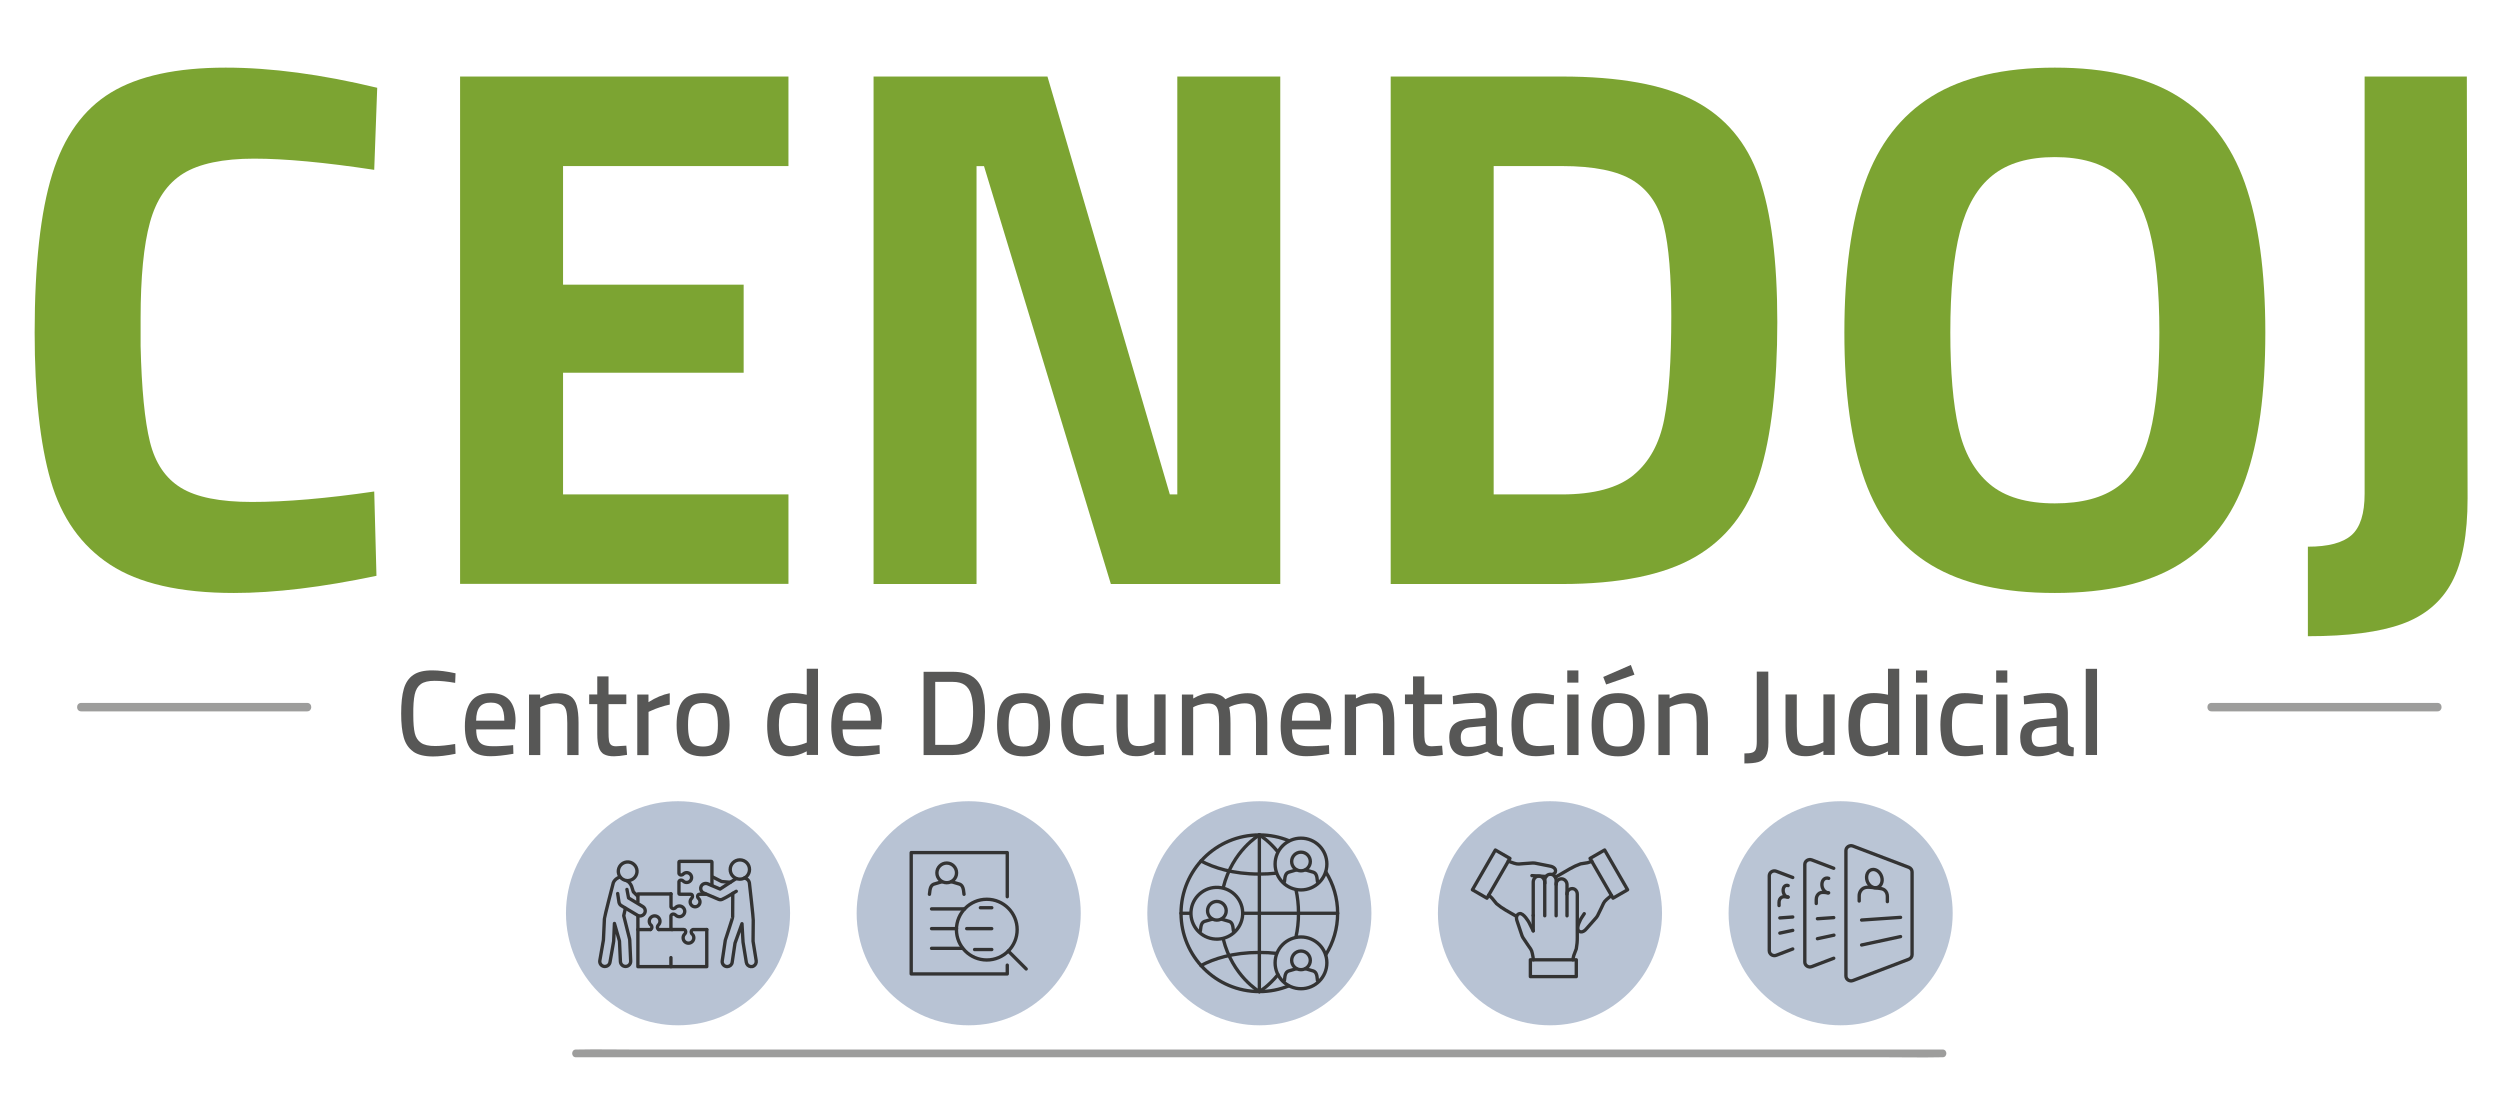 <?xml version="1.0" encoding="UTF-8"?>
<svg id="Capa_1" data-name="Capa 1" xmlns="http://www.w3.org/2000/svg" viewBox="0 0 401.83 178.43">
  <defs>
    <style>
      .cls-1 {
        opacity: .35;
      }

      .cls-1, .cls-2, .cls-3, .cls-4, .cls-5 {
        stroke-width: 0px;
      }

      .cls-1, .cls-5 {
        fill: #355584;
      }

      .cls-2 {
        fill: #575756;
      }

      .cls-6 {
        fill: none;
        stroke: #333;
        stroke-linecap: round;
        stroke-linejoin: round;
        stroke-width: .54px;
      }

      .cls-3 {
        fill: #9d9d9c;
      }

      .cls-4 {
        fill: #7ca432;
      }

      .cls-5 {
        opacity: .34;
      }
    </style>
  </defs>
  <g>
    <path class="cls-4" d="M17.69,90.75c-4.64-3.04-7.82-7.54-9.54-13.49-1.72-5.96-2.58-13.89-2.58-23.81,0-10.87.94-19.35,2.82-25.43,1.88-6.08,5.02-10.45,9.42-13.13,4.4-2.68,10.56-4.02,18.47-4.02,7.28,0,15.39,1.08,24.35,3.24l-.48,13.19c-7.92-1.2-14.35-1.8-19.31-1.8s-8.84.8-11.4,2.4c-2.56,1.6-4.34,4.22-5.34,7.86-1,3.64-1.5,8.78-1.5,15.41v4.44c.16,6.88.66,12.02,1.5,15.41.84,3.4,2.5,5.86,4.98,7.38,2.48,1.52,6.28,2.28,11.4,2.28,5.44,0,12-.56,19.67-1.68l.36,13.55c-8.72,1.84-16.35,2.76-22.91,2.76-8.64,0-15.28-1.52-19.91-4.56Z"/>
    <path class="cls-4" d="M90.5,26.69v19.07h29.03v14.15h-29.03v19.55h36.23v14.39h-52.78V12.3h52.78v14.39h-36.23Z"/>
    <path class="cls-4" d="M205.78,12.3v81.57h-27.23l-20.39-67.17h-1.2v67.17h-16.55V12.3h27.95l19.67,67.17h1.2V12.3h16.55Z"/>
    <path class="cls-4" d="M272.35,16.2c4.96,2.6,8.42,6.7,10.38,12.3,1.96,5.6,2.94,13.36,2.94,23.27s-.96,18.47-2.88,24.47-5.38,10.44-10.38,13.31c-5,2.88-12.14,4.32-21.41,4.32h-27.47V12.3h27.47c9.28,0,16.39,1.3,21.35,3.9ZM262.57,76.35c2.52-2.08,4.16-5.06,4.92-8.94.76-3.88,1.14-9.42,1.14-16.61,0-6.4-.4-11.23-1.2-14.51-.8-3.28-2.44-5.7-4.92-7.26-2.48-1.56-6.32-2.34-11.51-2.34h-10.92v52.78h10.92c5.2,0,9.06-1.04,11.58-3.12Z"/>
    <path class="cls-4" d="M310.49,90.87c-4.96-2.96-8.54-7.5-10.74-13.61-2.2-6.12-3.3-14.05-3.3-23.81s1.1-17.85,3.3-24.05c2.2-6.2,5.78-10.83,10.74-13.91,4.96-3.08,11.55-4.62,19.79-4.62s14.83,1.54,19.79,4.62c4.96,3.08,8.54,7.72,10.74,13.91,2.2,6.2,3.3,14.21,3.3,24.05s-1.06,17.43-3.18,23.51c-2.12,6.08-5.66,10.66-10.62,13.73-4.96,3.08-11.64,4.62-20.03,4.62s-14.83-1.48-19.79-4.44ZM340.42,78.21c2.44-1.8,4.16-4.68,5.16-8.64,1-3.96,1.5-9.34,1.5-16.13s-.52-12.21-1.56-16.25c-1.04-4.04-2.78-7.04-5.22-9-2.44-1.96-5.78-2.94-10.02-2.94s-7.58.98-10.02,2.94c-2.44,1.96-4.18,4.96-5.22,9-1.04,4.04-1.56,9.46-1.56,16.25,0,6.32.44,11.44,1.32,15.35.88,3.92,2.54,6.92,4.98,9,2.44,2.08,5.94,3.12,10.5,3.12,4.32,0,7.7-.9,10.14-2.7Z"/>
    <path class="cls-4" d="M370.95,87.87c3.28,0,5.62-.62,7.02-1.86,1.4-1.24,2.1-3.46,2.1-6.66V12.3h16.43l.12,67.77c0,5.84-.84,10.34-2.52,13.49s-4.34,5.4-7.98,6.72c-3.64,1.32-8.7,1.98-15.17,1.98v-14.39Z"/>
  </g>
  <path class="cls-3" d="M355.46,114.34h36.32c.88,0,.88-1.36,0-1.36h-36.32c-.88,0-.88,1.36,0,1.36h0Z"/>
  <path class="cls-3" d="M13.05,114.34h36.32c.88,0,.88-1.36,0-1.36-10.6,0-21.21,0-31.81,0h-4.51c-.88,0-.88,1.36,0,1.36h0Z"/>
  <g>
    <path class="cls-2" d="M66.43,120.8c-.74-.51-1.25-1.26-1.53-2.24-.28-.98-.42-2.27-.42-3.88s.14-2.98.43-3.97.79-1.72,1.51-2.22,1.74-.74,3.06-.74c1.08,0,2.32.16,3.74.47l-.06,1.54c-1.23-.22-2.33-.33-3.31-.33s-1.71.17-2.2.52-.82.9-.99,1.66c-.17.77-.25,1.88-.23,3.33,0,1.26.08,2.23.24,2.91s.49,1.19.99,1.54,1.26.52,2.29.52c.86,0,1.93-.11,3.21-.33l.06,1.58c-1.43.29-2.63.43-3.6.43-1.39,0-2.45-.26-3.19-.77Z"/>
    <path class="cls-2" d="M75.67,120.41c-.64-.77-.95-1.99-.95-3.67,0-1.8.34-3.14,1.02-4.02.68-.88,1.73-1.31,3.16-1.31,2.65,0,3.97,1.5,3.97,4.51l-.12,1.32h-6.21c.01.7.1,1.24.27,1.62s.44.66.82.83c.38.17.91.25,1.59.25.4,0,.86,0,1.36-.03s.96-.05,1.36-.09l.54-.06.04,1.4c-1.52.26-2.74.39-3.68.39-1.49,0-2.56-.39-3.19-1.16ZM81.06,115.83c0-1.05-.17-1.8-.5-2.24-.33-.44-.88-.66-1.66-.66-.82,0-1.41.23-1.79.69-.38.46-.57,1.2-.58,2.21h4.53Z"/>
    <path class="cls-2" d="M85.03,111.63h1.79v.64c.56-.31,1.06-.53,1.52-.66.45-.13.93-.19,1.44-.19.82,0,1.46.16,1.93.49s.8.83.99,1.51.29,1.61.29,2.77v5.17h-1.81v-5.14c0-.82-.05-1.45-.15-1.9-.1-.45-.28-.77-.54-.97-.27-.2-.65-.3-1.16-.3-.69,0-1.41.15-2.16.45l-.33.16v7.7h-1.81v-9.73Z"/>
    <path class="cls-2" d="M97.08,121.24c-.38-.22-.66-.59-.83-1.11-.17-.52-.25-1.24-.25-2.16v-4.79h-1.3v-1.56h1.3v-2.9h1.81v2.9h2.86v1.56h-2.86v4.46c0,.61.02,1.07.07,1.37.04.31.15.54.32.7.17.16.44.24.82.24l1.65-.1.12,1.48c-.91.16-1.61.23-2.1.23-.69,0-1.22-.11-1.61-.33Z"/>
    <path class="cls-2" d="M102.44,111.63h1.79v1.23c1.15-.74,2.3-1.22,3.42-1.44v1.83c-.51.1-1.03.25-1.58.43-.54.18-1,.36-1.36.53l-.47.21v6.95h-1.81v-9.73Z"/>
    <path class="cls-2" d="M109.74,120.35c-.66-.81-.99-2.08-.99-3.82s.34-3.07,1.01-3.89c.67-.82,1.76-1.23,3.25-1.23s2.59.41,3.26,1.24c.67.82,1,2.12,1,3.88s-.33,3-.99,3.81c-.66.82-1.75,1.23-3.27,1.23s-2.61-.41-3.27-1.22ZM114.45,119.66c.34-.22.59-.58.73-1.07.14-.49.21-1.18.21-2.06s-.07-1.63-.22-2.14-.4-.87-.74-1.08c-.34-.21-.82-.32-1.43-.32s-1.09.11-1.44.32c-.35.21-.6.58-.75,1.09-.15.51-.22,1.22-.22,2.13s.07,1.55.21,2.05c.14.5.39.86.74,1.08.35.22.84.33,1.46.33s1.11-.11,1.45-.33Z"/>
    <path class="cls-2" d="M124.13,120.35c-.54-.81-.82-2.05-.82-3.71,0-1.84.32-3.17.97-4,.65-.82,1.69-1.24,3.11-1.24.69,0,1.45.09,2.28.27v-4.18h1.81v13.85h-1.81v-.58c-1.01.53-1.96.8-2.84.8-1.26,0-2.16-.41-2.7-1.22ZM128.28,119.8c.4-.09.75-.19,1.05-.31l.35-.14v-6.13c-.8-.16-1.49-.23-2.06-.23-.9,0-1.52.27-1.89.82-.36.54-.54,1.46-.54,2.74,0,1.17.15,2.02.46,2.57s.83.82,1.57.82c.31,0,.67-.05,1.07-.14Z"/>
    <path class="cls-2" d="M134.56,120.41c-.64-.77-.95-1.99-.95-3.67,0-1.8.34-3.14,1.02-4.02.68-.88,1.73-1.31,3.16-1.31,2.65,0,3.97,1.5,3.97,4.51l-.12,1.32h-6.21c.01.7.1,1.24.27,1.62s.44.66.82.83c.38.17.91.25,1.59.25.4,0,.86,0,1.36-.03s.96-.05,1.36-.09l.54-.06.04,1.4c-1.52.26-2.74.39-3.68.39-1.49,0-2.56-.39-3.19-1.16ZM139.95,115.83c0-1.05-.17-1.8-.5-2.24-.33-.44-.88-.66-1.66-.66-.82,0-1.41.23-1.79.69-.38.46-.57,1.2-.58,2.21h4.53Z"/>
    <path class="cls-2" d="M156.37,108.79c.75.54,1.26,1.27,1.54,2.19s.41,2.05.41,3.39c0,1.66-.18,3-.53,4.02-.35,1.02-.9,1.77-1.65,2.25s-1.75.72-3,.72h-4.69v-13.38h4.69c1.4,0,2.48.27,3.23.82ZM155.65,118.43c.51-.86.76-2.2.76-4.02,0-1.15-.11-2.08-.32-2.78-.21-.7-.56-1.21-1.03-1.54-.47-.32-1.11-.49-1.92-.49h-2.82v10.12h2.82c1.17,0,2-.43,2.51-1.29Z"/>
    <path class="cls-2" d="M161.25,120.35c-.66-.81-.99-2.08-.99-3.82s.34-3.07,1.01-3.89c.67-.82,1.76-1.23,3.25-1.23s2.59.41,3.26,1.24c.67.82,1,2.12,1,3.88s-.33,3-.99,3.81c-.66.82-1.75,1.23-3.27,1.23s-2.61-.41-3.27-1.22ZM165.97,119.66c.34-.22.59-.58.73-1.07.14-.49.21-1.18.21-2.06s-.08-1.63-.22-2.14c-.15-.51-.4-.87-.74-1.08-.34-.21-.82-.32-1.43-.32s-1.09.11-1.44.32c-.35.21-.6.58-.75,1.09-.15.51-.22,1.22-.22,2.13s.07,1.55.21,2.05c.14.5.39.86.74,1.08.35.22.84.33,1.46.33s1.11-.11,1.45-.33Z"/>
    <path class="cls-2" d="M172.2,121.04c-.58-.35-.99-.89-1.25-1.63s-.38-1.71-.38-2.92c0-1.61.28-2.86.85-3.75.56-.89,1.58-1.33,3.06-1.33.38,0,.78.02,1.21.07.43.04,1.01.14,1.73.28l-.06,1.44c-1.1-.1-1.88-.16-2.33-.16-.69,0-1.22.1-1.59.31-.38.21-.64.56-.79,1.05-.15.49-.22,1.19-.22,2.1s.07,1.56.22,2.04c.15.48.41.83.79,1.05.38.22.93.33,1.65.33l2.3-.18.06,1.48c-1.3.22-2.28.33-2.94.33-.96,0-1.73-.17-2.3-.53Z"/>
    <path class="cls-2" d="M180.67,121.09c-.45-.32-.77-.82-.95-1.52-.18-.69-.27-1.65-.27-2.87v-5.08h1.81v5.08c0,.89.04,1.57.14,2.01.09.45.26.76.52.94s.64.27,1.16.27c.43,0,.83-.05,1.22-.16.38-.1.79-.25,1.24-.45v-7.7h1.81v9.73h-1.81v-.64c-.54.31-1.03.53-1.47.66s-.91.19-1.43.19c-.84,0-1.49-.16-1.95-.48Z"/>
    <path class="cls-2" d="M190,111.63h1.79v.64c.49-.29.96-.5,1.4-.64.44-.14.9-.21,1.36-.21.51,0,.97.08,1.4.24.43.16.77.41,1.01.73.52-.29,1.09-.52,1.7-.7s1.24-.27,1.88-.27c.8,0,1.43.16,1.89.49s.78.83.97,1.52c.2.69.29,1.61.29,2.76v5.17h-1.81v-5.14c0-.82-.05-1.45-.15-1.9-.1-.45-.27-.77-.53-.97-.25-.2-.63-.3-1.12-.3-.36,0-.74.04-1.13.13-.39.08-.73.19-1.03.32l-.35.16c.14.56.21,1.44.21,2.65v5.06h-1.83v-5.02c0-.87-.04-1.53-.14-1.99-.09-.46-.26-.79-.52-.99-.25-.2-.63-.3-1.12-.3-.36,0-.74.05-1.12.14-.38.09-.7.19-.96.31l-.31.16v7.7h-1.81v-9.73Z"/>
    <path class="cls-2" d="M206.79,120.41c-.64-.77-.95-1.99-.95-3.67,0-1.8.34-3.14,1.02-4.02.68-.88,1.73-1.31,3.16-1.31,2.65,0,3.97,1.5,3.97,4.51l-.12,1.32h-6.21c.01.7.1,1.24.27,1.62.17.38.44.66.82.83.38.17.91.25,1.6.25.4,0,.86,0,1.36-.03.51-.02.96-.05,1.36-.09l.54-.06.04,1.4c-1.52.26-2.74.39-3.68.39-1.49,0-2.55-.39-3.19-1.16ZM212.18,115.83c0-1.05-.17-1.8-.5-2.24-.33-.44-.89-.66-1.66-.66-.82,0-1.41.23-1.79.69-.38.46-.57,1.2-.58,2.21h4.53Z"/>
    <path class="cls-2" d="M216.15,111.63h1.79v.64c.56-.31,1.06-.53,1.52-.66.45-.13.93-.19,1.44-.19.82,0,1.46.16,1.93.49s.8.83.99,1.51c.19.68.29,1.61.29,2.77v5.17h-1.81v-5.14c0-.82-.05-1.45-.15-1.9-.1-.45-.28-.77-.54-.97-.27-.2-.65-.3-1.16-.3-.69,0-1.41.15-2.16.45l-.33.16v7.7h-1.81v-9.73Z"/>
    <path class="cls-2" d="M228.2,121.24c-.38-.22-.66-.59-.83-1.11-.17-.52-.25-1.24-.25-2.16v-4.79h-1.3v-1.56h1.3v-2.9h1.81v2.9h2.86v1.56h-2.86v4.46c0,.61.02,1.07.07,1.37.05.31.15.54.32.7.17.16.44.24.82.24l1.65-.1.12,1.48c-.91.16-1.61.23-2.1.23-.69,0-1.22-.11-1.61-.33Z"/>
    <path class="cls-2" d="M233.66,120.79c-.48-.52-.72-1.26-.72-2.24s.25-1.66.74-2.11,1.28-.72,2.35-.83l2.76-.25v-.76c0-.57-.12-.98-.37-1.24s-.61-.38-1.09-.38c-1.09,0-2.35.08-3.77.23l-.06-1.32c1.37-.32,2.65-.49,3.83-.49s1.97.26,2.49.77.78,1.32.78,2.42v4.69c.03.26.11.46.26.59.15.14.39.23.71.28l-.06,1.4c-.56,0-1.03-.06-1.42-.18-.39-.12-.73-.31-1.03-.57-1.1.51-2.21.76-3.31.76-.92,0-1.62-.26-2.1-.78ZM238.39,119.68l.41-.14v-2.86l-2.53.23c-.51.05-.88.2-1.12.46s-.36.63-.36,1.12c0,1.04.43,1.56,1.3,1.56.79,0,1.56-.12,2.3-.37Z"/>
    <path class="cls-2" d="M244.57,121.04c-.58-.35-.99-.89-1.25-1.63s-.38-1.71-.38-2.92c0-1.61.28-2.86.85-3.75s1.59-1.33,3.06-1.33c.38,0,.78.02,1.21.07.43.04,1,.14,1.73.28l-.06,1.44c-1.1-.1-1.88-.16-2.33-.16-.69,0-1.22.1-1.59.31-.38.21-.64.56-.79,1.05-.15.49-.22,1.19-.22,2.1s.07,1.56.22,2.04c.15.48.41.83.79,1.05.38.22.93.33,1.65.33l2.3-.18.06,1.48c-1.3.22-2.28.33-2.94.33-.96,0-1.73-.17-2.3-.53Z"/>
    <path class="cls-2" d="M251.91,107.76h1.79v1.96h-1.79v-1.96ZM251.91,111.63h1.81v9.73h-1.81v-9.73Z"/>
    <path class="cls-2" d="M256.81,120.35c-.66-.81-.99-2.08-.99-3.82s.34-3.07,1.01-3.89c.67-.82,1.76-1.23,3.25-1.23s2.59.41,3.26,1.24c.67.82,1,2.12,1,3.88s-.33,3-.99,3.81-1.75,1.23-3.27,1.23-2.61-.41-3.27-1.22ZM261.53,119.66c.34-.22.59-.58.73-1.07.14-.49.21-1.18.21-2.06s-.08-1.63-.22-2.14c-.15-.51-.4-.87-.74-1.08-.34-.21-.82-.32-1.43-.32s-1.09.11-1.44.32c-.35.21-.6.58-.75,1.09-.15.51-.22,1.22-.22,2.13s.07,1.55.21,2.05c.14.5.39.86.74,1.08.35.22.84.33,1.46.33s1.11-.11,1.45-.33ZM257.69,108.81l4.44-1.93.58,1.56-4.55,1.58-.47-1.21Z"/>
    <path class="cls-2" d="M266.56,111.63h1.79v.64c.56-.31,1.06-.53,1.52-.66.45-.13.93-.19,1.44-.19.82,0,1.46.16,1.93.49s.8.83.99,1.51c.19.68.29,1.61.29,2.77v5.17h-1.81v-5.14c0-.82-.05-1.45-.15-1.9-.1-.45-.28-.77-.54-.97-.27-.2-.65-.3-1.16-.3-.69,0-1.41.15-2.16.45l-.33.16v7.7h-1.81v-9.73Z"/>
    <path class="cls-2" d="M280.39,121.1c.57,0,.99-.04,1.26-.14.27-.09.46-.27.56-.53s.16-.67.16-1.25v-11.23h1.85l.02,11.42c0,.97-.14,1.7-.42,2.18-.28.48-.68.79-1.22.94-.53.15-1.27.22-2.22.22v-1.63Z"/>
    <path class="cls-2" d="M288.21,121.09c-.45-.32-.77-.82-.95-1.52-.18-.69-.27-1.65-.27-2.87v-5.08h1.81v5.08c0,.89.04,1.57.14,2.01.09.45.26.76.52.94s.64.27,1.16.27c.43,0,.83-.05,1.22-.16.38-.1.79-.25,1.24-.45v-7.7h1.81v9.73h-1.81v-.64c-.54.31-1.04.53-1.47.66s-.91.19-1.43.19c-.84,0-1.49-.16-1.95-.48Z"/>
    <path class="cls-2" d="M297.92,120.35c-.54-.81-.82-2.05-.82-3.71,0-1.84.32-3.17.97-4,.65-.82,1.69-1.24,3.11-1.24.69,0,1.45.09,2.28.27v-4.18h1.81v13.85h-1.81v-.58c-1.01.53-1.96.8-2.84.8-1.26,0-2.16-.41-2.7-1.22ZM302.06,119.8c.4-.09.75-.19,1.05-.31l.35-.14v-6.13c-.8-.16-1.49-.23-2.06-.23-.89,0-1.52.27-1.89.82-.36.54-.54,1.46-.54,2.74,0,1.17.15,2.02.46,2.57s.83.82,1.57.82c.31,0,.67-.05,1.07-.14Z"/>
    <path class="cls-2" d="M307.96,107.76h1.79v1.96h-1.79v-1.96ZM307.96,111.63h1.81v9.73h-1.81v-9.73Z"/>
    <path class="cls-2" d="M313.51,121.04c-.58-.35-.99-.89-1.25-1.63s-.38-1.71-.38-2.92c0-1.61.28-2.86.85-3.75s1.59-1.33,3.06-1.33c.38,0,.78.02,1.21.07.43.04,1,.14,1.73.28l-.06,1.44c-1.1-.1-1.88-.16-2.33-.16-.69,0-1.22.1-1.59.31-.38.21-.64.56-.79,1.05-.15.49-.22,1.19-.22,2.1s.07,1.56.22,2.04c.15.48.41.83.79,1.05.38.22.93.33,1.65.33l2.3-.18.06,1.48c-1.3.22-2.28.33-2.94.33-.96,0-1.73-.17-2.3-.53Z"/>
    <path class="cls-2" d="M320.85,107.76h1.79v1.96h-1.79v-1.96ZM320.85,111.63h1.81v9.73h-1.81v-9.73Z"/>
    <path class="cls-2" d="M325.43,120.79c-.48-.52-.72-1.26-.72-2.24s.25-1.66.74-2.11,1.28-.72,2.35-.83l2.76-.25v-.76c0-.57-.12-.98-.37-1.24s-.61-.38-1.09-.38c-1.09,0-2.35.08-3.77.23l-.06-1.32c1.37-.32,2.65-.49,3.83-.49s1.97.26,2.49.77.78,1.32.78,2.42v4.69c.03.26.11.46.26.59.15.14.39.23.71.28l-.06,1.4c-.56,0-1.03-.06-1.42-.18-.39-.12-.73-.31-1.03-.57-1.1.51-2.21.76-3.31.76-.92,0-1.62-.26-2.1-.78ZM330.15,119.68l.41-.14v-2.86l-2.53.23c-.51.05-.88.2-1.12.46s-.36.63-.36,1.12c0,1.04.43,1.56,1.3,1.56.79,0,1.56-.12,2.3-.37Z"/>
    <path class="cls-2" d="M335.25,107.5h1.81v13.85h-1.81v-13.85Z"/>
  </g>
  <path class="cls-3" d="M92.57,169.94h5.89c5.32,0,10.64,0,15.96,0,7.89,0,15.79,0,23.68,0,9.59,0,19.19,0,28.78,0,10.55,0,21.1,0,31.65,0s21.22,0,31.83,0c9.93,0,19.86,0,29.79,0,8.36,0,16.72,0,25.08,0,6.03,0,12.07,0,18.1,0,2.85,0,5.7.06,8.54,0,.12,0,.25,0,.37,0,.8,0,.81-1.25,0-1.25h-5.89c-5.32,0-10.64,0-15.96,0-7.89,0-15.79,0-23.68,0-9.59,0-19.19,0-28.78,0-10.55,0-21.1,0-31.65,0h-31.83c-9.93,0-19.86,0-29.79,0-8.36,0-16.72,0-25.08,0-6.03,0-12.07,0-18.1,0-2.85,0-5.7-.06-8.54,0-.12,0-.25,0-.37,0-.8,0-.81,1.25,0,1.25h0Z"/>
  <circle class="cls-1" cx="108.98" cy="146.79" r="18.01"/>
  <g>
    <path class="cls-6" d="M113.48,143.73h-1.09s-.07,0-.09.02c-.19.14-.23.34-.1.57,0,.01.01.02.02.03.18.15.29.37.29.61,0,.44-.36.79-.79.79s-.79-.36-.79-.79c0-.22.09-.42.24-.57,0,0,0,0,.01-.01.09-.1.13-.21.13-.32,0-.09-.03-.21-.17-.31-.02-.01-.08-.02-.1-.02h-1.81c-.06,0-.1-.05-.1-.1v-1.92s0-.04.01-.05c.08-.13.19-.2.33-.2.11,0,.23.05.32.13,0,0,0,0,.01.01.15.16.35.24.57.24.44,0,.79-.36.79-.79s-.36-.79-.79-.79c-.24,0-.46.11-.61.29,0,0-.02.02-.03.02-.09.05-.18.07-.26.07-.1,0-.23-.04-.33-.21,0-.02-.01-.03-.01-.05v-1.83c0-.06.05-.1.1-.1h5.1c.06,0,.1.05.1.1v3.77"/>
    <path class="cls-6" d="M118.31,141.22l-2.57,1.68-1.97-.84c-.41-.16-.88-.01-1.07.39-.14.29-.08.63.11.86.07.09.17.16.27.21l2.44,1.04c.17.07.37.07.54,0,.63-.28,1.72-.96,1.72-.96l-.02,3.75c.06.07-1.16,3.65-1.18,3.77l-.49,3.29c-.08.44.21.86.65.94.07.01.14.02.21.01.36-.03.67-.29.73-.66l.46-3.11,1.12-3.12s.16,2.88.17,2.96l.53,3.26c.06.36.35.63.7.67.15.02.32,0,.47-.09.31-.16.47-.53.41-.88l-.5-3.1.03-3.4c.03-.24-.62-5.98-.62-5.98-.09-.61-.77-.8-.77-.8"/>
    <path class="cls-6" d="M120.47,139.76c0,.85-.69,1.55-1.55,1.55s-1.55-.69-1.55-1.55.69-1.55,1.55-1.55,1.55.69,1.55,1.55Z"/>
    <polyline class="cls-6" points="117.38 141.81 115.99 141.69 114.61 140.99"/>
    <path class="cls-6" d="M100.66,141.53c-.08-.01-.17-.03-.25-.06-.38-.13-.69-.4-.87-.75-.18-.36-.21-.77-.08-1.15.26-.78,1.12-1.21,1.9-.95.38.13.69.4.87.75.18.36.21.77.08,1.15-.24.7-.94,1.11-1.65,1.01Z"/>
    <path class="cls-6" d="M99.28,143.62l.21,1.41c.05.24.2.45.42.56l2.58,1.54c.08.05.17.07.26.09.34.05.69-.11.86-.42.22-.4.07-.9-.34-1.12l-2.24-1.35-.26-1.37"/>
    <path class="cls-6" d="M102.49,144.03l-.69-.68-.29-.92c-.15-.36-.45-.74-.8-.89"/>
    <path class="cls-6" d="M113.6,149.41h-2.22s-.07,0-.09.02c-.21.15-.25.37-.11.62,0,.01.02.02.03.03.2.16.31.41.31.66,0,.47-.39.86-.86.86s-.86-.39-.86-.86c0-.24.09-.46.27-.62,0,0,0,0,.01-.01.09-.1.14-.23.14-.35,0-.09-.03-.23-.19-.34-.02-.01-.09-.02-.11-.02h-1.97c-.06,0-.11-.05-.11-.11v-2.09s0-.04.02-.06c.08-.14.21-.22.36-.22.12,0,.25.05.35.14,0,0,.01,0,.01.01.16.17.38.27.62.27.47,0,.86-.39.86-.86s-.39-.86-.86-.86c-.26,0-.5.11-.66.31,0,.01-.02.02-.03.03-.1.05-.19.08-.28.08-.1,0-.25-.04-.36-.22-.01-.02-.02-.04-.02-.06v-2.1"/>
    <polyline class="cls-6" points="102.53 147.21 102.53 155.37 113.6 155.37 113.6 149.41"/>
    <polyline class="cls-6" points="107.84 143.69 102.53 143.69 102.53 144.94"/>
    <line class="cls-6" x1="107.84" y1="155.37" x2="107.84" y2="153.92"/>
    <line class="cls-6" x1="108.06" y1="149.41" x2="105.88" y2="149.41"/>
    <line class="cls-6" x1="104.56" y1="149.41" x2="102.53" y2="149.41"/>
    <path class="cls-6" d="M105.88,149.41c-.14-.08-.22-.21-.22-.36,0-.12.05-.24.14-.35,0,0,0-.01.01-.01.17-.16.27-.38.27-.62,0-.47-.39-.86-.86-.86s-.86.39-.86.86c0,.26.11.5.31.66.01,0,.02.02.03.03.05.1.08.19.08.28,0,.1-.04.25-.22.36"/>
    <path class="cls-6" d="M99.63,140.96s-.78.25-1.05.92c0,0-1.44,5.55-1.43,5.79l-.16,3.41-.58,3.32c-.07.45.24.87.7.94.04,0,.08,0,.12,0,.4,0,.76-.29.82-.71l.59-3.36s0-.06,0-.09l.12-2.75s.81,2.83.81,2.83l.15,3.28c.02.45.38.8.83.8.01,0,.02,0,.03,0,.46-.02.81-.4.79-.86l-.15-3.36c0-.06-.01-.11-.02-.17l-.92-3.67s-.02-.06-.03-.09l.27-1.2"/>
    <path class="cls-6" d="M117.79,143.59c.32-.19.55-.33.55-.33"/>
  </g>
  <circle class="cls-1" cx="249.13" cy="146.79" r="18.01"/>
  <g>
    <path class="cls-6" d="M254.64,146.86l-.48.73s-.9,1.53-.43,2.01c.47.48,1.09-.07,1.34-.41l1.53-1.74c.05-.08.13-.2.18-.27l.63-1.29c.28-.58.34-.9.83-1.32l.4-.34c.12-.1.25-.2.37-.29"/>
    <path class="cls-6" d="M255.85,138.45c-.22.08-.44.15-.68.22l-1.12.18c-.58.21-1.15.47-1.69.78l-2.37,1.37"/>
    <rect class="cls-6" x="257.24" y="136.8" width="2.7" height="7.38" transform="translate(-35.6 148.12) rotate(-30)"/>
    <path class="cls-6" d="M249.54,140.55c.23-.09.41-.22.46-.41.18-.65-.6-.91-1.02-.96l-2.28-.45c-.09,0-.24-.02-.33-.02l-1.44.1c-.64.04-.95.15-1.56-.06l-.5-.17c-.15-.05-.3-.11-.44-.18"/>
    <path class="cls-6" d="M246.23,140.74l1.81.11s.12.02.45.03"/>
    <path class="cls-6" d="M239.28,143.88c.18.14.35.3.53.48l.72.88c.47.4.98.76,1.52,1.07l1.7.98"/>
    <rect class="cls-6" x="235.99" y="139.14" width="7.38" height="2.7" transform="translate(-1.83 277.82) rotate(-60)"/>
    <line class="cls-6" x1="246.44" y1="149.62" x2="246.44" y2="147.14"/>
    <path class="cls-6" d="M246.44,147.14v-5.36c0-.46.31-.88.76-.95.6-.1,1.09.4,1.09.97v5.39"/>
    <path class="cls-6" d="M250.12,147.19v-5.69c0-.57-.48-1.06-1.07-.96-.44.07-.75.49-.75.93v.5"/>
    <path class="cls-6" d="M250.12,142.16c0-.43.29-.82.72-.89.56-.09,1.03.38,1.03.92v5.01"/>
    <path class="cls-6" d="M246.44,149.62l-.7-1.39s-.87-1.55-1.52-1.38c-.65.17-.49.97-.32,1.36l.74,2.2c.04.08.1.21.14.29l.8,1.19c.36.54.61.74.72,1.38l.1.52c.03.16.05.31.07.47"/>
    <path class="cls-6" d="M252.81,154.27c.03-.23.09-.46.15-.7l.4-1.06c.11-.61.17-1.23.16-1.85v-6.93c0-.53-.4-.98-.95-.89-.41.07-.71.45-.71.87"/>
    <rect class="cls-6" x="245.98" y="154.27" width="7.38" height="2.7"/>
  </g>
  <circle class="cls-1" cx="202.42" cy="146.79" r="18.01"/>
  <g>
    <path class="cls-6" d="M213.1,153.45c1.2-1.93,1.9-4.21,1.9-6.65s-.68-4.68-1.87-6.6"/>
    <path class="cls-6" d="M207.17,135.13c-1.47-.6-3.07-.93-4.75-.93-6.95,0-12.59,5.64-12.59,12.59s5.64,12.59,12.59,12.59c1.66,0,3.24-.32,4.68-.9"/>
    <line class="cls-6" x1="199.86" y1="146.79" x2="215" y2="146.79"/>
    <line class="cls-6" x1="189.83" y1="146.79" x2="191.29" y2="146.79"/>
    <line class="cls-6" x1="202.42" y1="159.38" x2="202.42" y2="134.2"/>
    <path class="cls-6" d="M205.31,136.82c-1.48-1.8-2.89-2.62-2.89-2.62"/>
    <path class="cls-6" d="M208.3,150.6c.26-1.14.41-2.41.41-3.81s-.15-2.63-.4-3.76"/>
    <path class="cls-6" d="M202.42,159.38s1.47-.84,2.99-2.73"/>
    <path class="cls-6" d="M196.62,142.64c1.48-5.95,5.8-8.43,5.8-8.43"/>
    <path class="cls-6" d="M202.42,159.38s-4.32-2.48-5.8-8.43"/>
    <path class="cls-6" d="M193.04,155.19c2.03-1.08,5.09-2.1,9.38-2.1.98,0,1.9.05,2.76.15"/>
    <path class="cls-6" d="M205.11,140.35c-.84.09-1.74.14-2.69.14-4.28,0-7.34-1.03-9.38-2.1"/>
    <path class="cls-6" d="M209.11,139.97c-.83,0-1.5-.67-1.5-1.5s.67-1.5,1.5-1.5,1.5.67,1.5,1.5-.67,1.5-1.5,1.5Z"/>
    <path class="cls-6" d="M209.86,139.83l1.03.3c.62.13.78.51.87,1.58"/>
    <path class="cls-6" d="M208.35,139.83l-1.03.3c-.62.13-.78.51-.87,1.58"/>
    <circle class="cls-6" cx="209.11" cy="138.88" r="4.16"/>
    <path class="cls-6" d="M209.11,155.86c-.83,0-1.5-.67-1.5-1.5s.67-1.5,1.5-1.5,1.5.67,1.5,1.5-.67,1.5-1.5,1.5Z"/>
    <path class="cls-6" d="M209.86,155.71l1.03.3c.62.13.78.51.87,1.58"/>
    <path class="cls-6" d="M208.35,155.71l-1.03.3c-.62.13-.78.51-.87,1.58"/>
    <circle class="cls-6" cx="209.11" cy="154.76" r="4.16"/>
    <path class="cls-6" d="M195.59,147.89c-.83,0-1.5-.67-1.5-1.5s.67-1.5,1.5-1.5,1.5.67,1.5,1.5-.67,1.5-1.5,1.5Z"/>
    <path class="cls-6" d="M196.35,147.74l1.03.3c.62.13.78.51.87,1.58"/>
    <path class="cls-6" d="M194.84,147.74l-1.03.3c-.62.13-.78.51-.87,1.58"/>
    <circle class="cls-6" cx="195.59" cy="146.79" r="4.16" transform="translate(19.29 316.27) rotate(-80.76)"/>
  </g>
  <circle class="cls-5" cx="295.85" cy="146.79" r="18.01"/>
  <g>
    <path class="cls-6" d="M296.7,136.72v20.15c0,.56.59.94,1.13.73l8.98-3.42c.31-.12.52-.41.52-.73v-13.31c0-.32-.21-.61-.52-.73l-8.98-3.42c-.54-.21-1.13.18-1.13.73Z"/>
    <path class="cls-6" d="M303.36,144.92v-.83c0-.39-.15-.76-.41-.99-.12-.11-.27-.19-.42-.23,0,0-.28-.08-1.07-.17-.9-.11-1.28-.1-1.28-.1-.22,0-.44.05-.64.15-.44.24-.71.72-.71,1.25v.82"/>
    <path class="cls-6" d="M302.52,141.5c-.03.73-.55,1.26-1.2,1.19-.73-.09-1.34-.87-1.3-1.75.04-.88.72-1.37,1.43-1.13.65.22,1.1.97,1.07,1.7Z"/>
    <path class="cls-6" d="M294.74,139.56l-3.52-1.34c-.54-.21-1.13.18-1.13.73v15.68c0,.56.59.94,1.13.73l3.52-1.34"/>
    <path class="cls-6" d="M288.15,141.04l-2.64-1c-.54-.21-1.13.18-1.13.73v12.04c0,.56.59.94,1.13.73l2.64-1.01"/>
    <line class="cls-6" x1="305.48" y1="147.45" x2="299.22" y2="147.88"/>
    <line class="cls-6" x1="305.48" y1="150.54" x2="299.22" y2="151.89"/>
    <path class="cls-6" d="M293.92,143.51c-.68-.09-.96-.08-.96-.08-.17,0-.33.04-.49.12-.33.19-.54.57-.54,1.01v.66"/>
    <path class="cls-6" d="M293.82,143.5c-.55-.07-1.02-.7-.98-1.41.03-.7.54-1.1,1.09-.91"/>
    <line class="cls-6" x1="294.74" y1="147.49" x2="292.12" y2="147.67"/>
    <line class="cls-6" x1="294.77" y1="150.31" x2="292.12" y2="150.88"/>
    <path class="cls-6" d="M287.42,144.19c-.51-.07-.71-.06-.71-.06-.12,0-.25.03-.36.1-.25.15-.4.46-.4.8v.52"/>
    <path class="cls-6" d="M287.34,144.18c-.41-.05-.75-.56-.73-1.12.02-.56.4-.87.8-.72"/>
    <line class="cls-6" x1="288.15" y1="147.39" x2="286.08" y2="147.54"/>
    <line class="cls-6" x1="288.15" y1="149.54" x2="286.08" y2="149.98"/>
  </g>
  <circle class="cls-1" cx="155.7" cy="146.79" r="18.01"/>
  <g>
    <polyline class="cls-6" points="161.9 144.13 161.9 137.04 146.46 137.04 146.46 156.54 161.9 156.54 161.9 155.13"/>
    <line class="cls-6" x1="155.05" y1="146.09" x2="149.73" y2="146.09"/>
    <line class="cls-6" x1="153.74" y1="149.26" x2="149.73" y2="149.26"/>
    <line class="cls-6" x1="159.4" y1="149.26" x2="155.38" y2="149.26"/>
    <line class="cls-6" x1="154.72" y1="152.43" x2="149.73" y2="152.43"/>
    <line class="cls-6" x1="159.41" y1="152.62" x2="156.65" y2="152.62"/>
    <line class="cls-6" x1="159.41" y1="145.9" x2="157.58" y2="145.9"/>
    <circle class="cls-6" cx="158.61" cy="149.42" r="4.88"/>
    <line class="cls-6" x1="162.06" y1="152.86" x2="164.94" y2="155.74"/>
    <path class="cls-6" d="M152.17,141.88c-.87,0-1.58-.71-1.58-1.58s.71-1.58,1.58-1.58,1.58.71,1.58,1.58-.71,1.58-1.58,1.58Z"/>
    <path class="cls-6" d="M152.96,141.73l1.08.32c.65.14.81.58.91,1.69"/>
    <path class="cls-6" d="M151.38,141.73l-1.08.32c-.65.14-.81.58-.91,1.69"/>
  </g>
</svg>